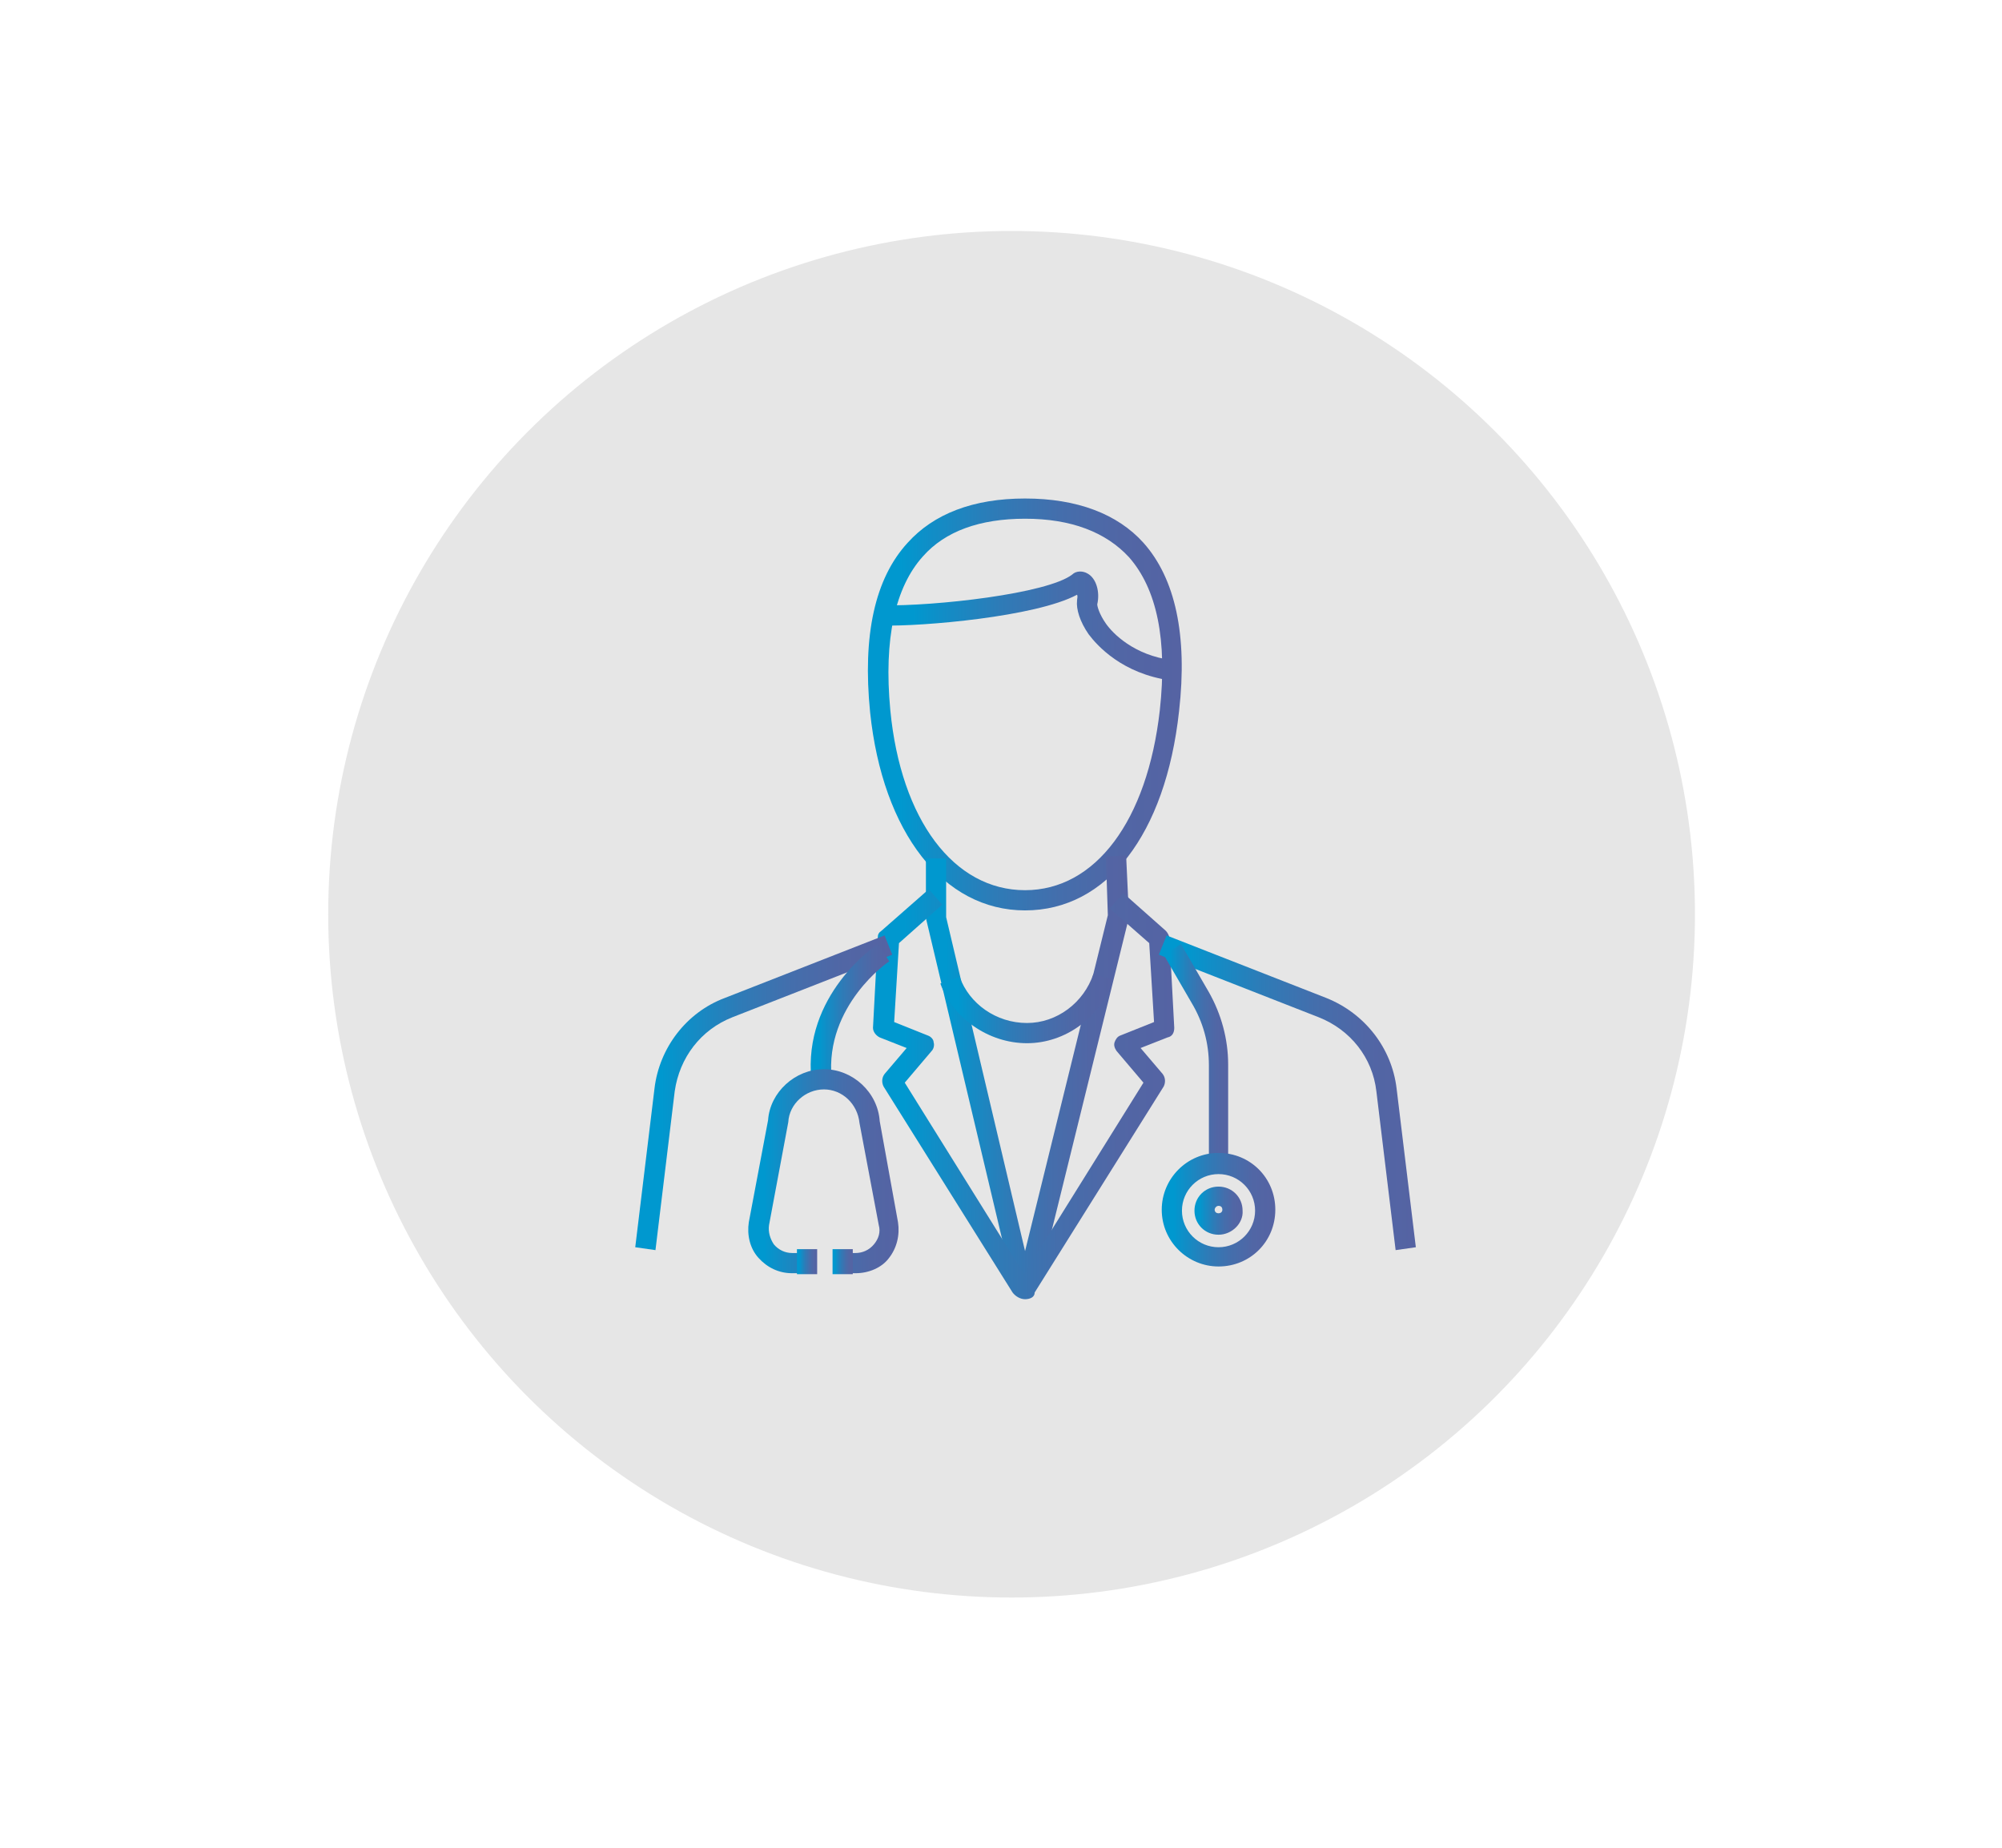 <svg class="c-svg-1986" xmlns="http://www.w3.org/2000/svg" id="Camada_1" viewBox="0 0 208 192"><style>.st3{fill:#e6e6e6}.st21{fill:url(#SVGID_18_)}.st22{fill:url(#SVGID_19_)}.st23{fill:url(#SVGID_20_)}.st24{fill:url(#SVGID_21_)}.st25{fill:url(#SVGID_22_)}.st26{fill:url(#SVGID_23_)}.st27{fill:url(#SVGID_24_)}.st28{fill:url(#SVGID_25_)}.st29{fill:url(#SVGID_26_)}.st30{fill:url(#SVGID_27_)}.st31{fill:url(#SVGID_28_)}.st32{fill:url(#SVGID_29_)}.st33{fill:url(#SVGID_30_)}.st34{fill:url(#SVGID_31_)}</style><circle class="st3" cx="105.1" cy="95" r="71"/><linearGradient id="SVGID_18_" gradientUnits="userSpaceOnUse" x1="91.791" y1="65.006" x2="121.87" y2="65.006"><stop offset=".102" stop-color="#0098cf"/><stop offset=".197" stop-color="#108ec7"/><stop offset=".405" stop-color="#2e7bb7"/><stop offset=".61" stop-color="#446eac"/><stop offset=".809" stop-color="#5166a5"/><stop offset=".993" stop-color="#5563a3"/></linearGradient><path class="st21" d="M121.6 70.7c-5-.7-7.6-3.6-8.5-4.8-.9-1.3-1.3-2.6-1.2-3.5 0-.2.1-.4 0-.6-4.3 2.3-16.1 3.3-20.2 3.2v-2.1c5.4.1 17.1-1.2 19.7-3.2.4-.4 1.1-.4 1.6-.1.9.5 1.3 1.9 1 3.2 0 .2.2 1 .9 2s2.9 3.3 6.9 3.8l-.2 2.1z"/><linearGradient id="SVGID_19_" gradientUnits="userSpaceOnUse" x1="90.195" y1="73.198" x2="122.789" y2="73.198"><stop offset=".102" stop-color="#0098cf"/><stop offset=".197" stop-color="#108ec7"/><stop offset=".405" stop-color="#2e7bb7"/><stop offset=".61" stop-color="#446eac"/><stop offset=".809" stop-color="#5166a5"/><stop offset=".993" stop-color="#5563a3"/></linearGradient><path class="st22" d="M106.5 94.6c-8.5 0-14.8-8.1-16.1-20.6-.8-8 .5-13.9 3.9-17.6 2.7-3 6.8-4.6 12.2-4.6 5.4 0 9.6 1.6 12.3 4.6 3.3 3.7 4.6 9.6 3.7 17.5-1.4 12.8-7.5 20.7-16 20.7zm0-40.7c-4.7 0-8.3 1.3-10.6 3.9-2.9 3.2-4.1 8.6-3.4 16 1.1 11.4 6.6 18.7 14 18.7 7.3 0 12.7-7.2 14-18.7.8-7.3-.3-12.6-3.2-15.9-2.4-2.6-6-4-10.8-4z"/><linearGradient id="SVGID_20_" gradientUnits="userSpaceOnUse" x1="96.162" y1="111.397" x2="117.253" y2="111.397"><stop offset=".102" stop-color="#0098cf"/><stop offset=".197" stop-color="#108ec7"/><stop offset=".405" stop-color="#2e7bb7"/><stop offset=".61" stop-color="#446eac"/><stop offset=".809" stop-color="#5166a5"/><stop offset=".993" stop-color="#5563a3"/></linearGradient><path class="st23" d="M106.5 134c-.7 0-1.3-.5-1.4-1.1l-8.9-37.5v-6.2h2.1v6.1l8.2 34.7 8.6-34.9-.2-6.1 2.1-.1.3 6.4L108 133c-.2.6-.8 1-1.5 1z"/><linearGradient id="SVGID_21_" gradientUnits="userSpaceOnUse" x1="97.754" y1="104.77" x2="115.612" y2="104.77"><stop offset=".102" stop-color="#0098cf"/><stop offset=".197" stop-color="#108ec7"/><stop offset=".405" stop-color="#2e7bb7"/><stop offset=".61" stop-color="#446eac"/><stop offset=".809" stop-color="#5166a5"/><stop offset=".993" stop-color="#5563a3"/></linearGradient><path class="st24" d="M106.7 108.4c-4 0-7.7-2.6-9-6.2l2-.7c1 2.8 3.8 4.8 7 4.8 3.1 0 5.9-2.1 6.9-5.1l2 .6c-1.2 3.9-4.9 6.6-8.9 6.6z"/><linearGradient id="SVGID_22_" gradientUnits="userSpaceOnUse" x1="90.749" y1="113.725" x2="122.183" y2="113.725"><stop offset=".102" stop-color="#0098cf"/><stop offset=".197" stop-color="#108ec7"/><stop offset=".405" stop-color="#2e7bb7"/><stop offset=".61" stop-color="#446eac"/><stop offset=".809" stop-color="#5166a5"/><stop offset=".993" stop-color="#5563a3"/></linearGradient><path class="st25" d="M106.5 135c-.5 0-1-.3-1.3-.7l-13.4-21.4c-.2-.4-.2-.9.1-1.3l2.3-2.7-2.8-1.1c-.4-.2-.7-.6-.7-1l.5-9.4c0-.3.1-.5.4-.7l4.9-4.3 1.4 1.6-4.5 4-.5 8.2 3.5 1.4c.3.1.6.4.6.7.1.3 0 .7-.2.9l-2.8 3.3 12.4 19.9 12.4-19.9-2.8-3.3c-.2-.3-.3-.6-.2-.9.1-.3.3-.6.6-.7l3.5-1.4-.5-8.2-4.1-3.6 1.4-1.6 4.4 3.9c.2.2.3.4.4.7l.5 9.4c0 .5-.2.9-.7 1l-2.8 1.1 2.3 2.7c.3.4.3.9.1 1.3l-13.4 21.4c0 .5-.5.7-1 .7z"/><linearGradient id="SVGID_23_" gradientUnits="userSpaceOnUse" x1="66.043" y1="113.538" x2="92.702" y2="113.538"><stop offset=".102" stop-color="#0098cf"/><stop offset=".197" stop-color="#108ec7"/><stop offset=".405" stop-color="#2e7bb7"/><stop offset=".61" stop-color="#446eac"/><stop offset=".809" stop-color="#5166a5"/><stop offset=".993" stop-color="#5563a3"/></linearGradient><path class="st26" d="M68.1 129.9l-2.1-.3 2-16.5c.5-4.2 3.3-7.9 7.3-9.4l16.6-6.5.8 2-16.6 6.5c-3.3 1.3-5.5 4.2-6 7.7l-2 16.5z"/><linearGradient id="SVGID_24_" gradientUnits="userSpaceOnUse" x1="120.408" y1="113.538" x2="147.067" y2="113.538"><stop offset=".102" stop-color="#0098cf"/><stop offset=".197" stop-color="#108ec7"/><stop offset=".405" stop-color="#2e7bb7"/><stop offset=".61" stop-color="#446eac"/><stop offset=".809" stop-color="#5166a5"/><stop offset=".993" stop-color="#5563a3"/></linearGradient><path class="st27" d="M145 129.9l-2-16.5c-.4-3.5-2.7-6.4-6-7.7l-16.6-6.5.8-2 16.6 6.5c4 1.6 6.8 5.2 7.3 9.4l2 16.5-2.1.3z"/><linearGradient id="SVGID_25_" gradientUnits="userSpaceOnUse" x1="84.244" y1="105.143" x2="92.389" y2="105.143"><stop offset=".102" stop-color="#0098cf"/><stop offset=".197" stop-color="#108ec7"/><stop offset=".405" stop-color="#2e7bb7"/><stop offset=".61" stop-color="#446eac"/><stop offset=".809" stop-color="#5166a5"/><stop offset=".993" stop-color="#5563a3"/></linearGradient><path class="st28" d="M84.3 112.2c-.9-8.8 6.6-13.9 6.9-14.1l1.2 1.8c-.1 0-6.7 4.6-6 12.1l-2.1.2z"/><linearGradient id="SVGID_26_" gradientUnits="userSpaceOnUse" x1="77.801" y1="121.663" x2="93.524" y2="121.663"><stop offset=".102" stop-color="#0098cf"/><stop offset=".197" stop-color="#108ec7"/><stop offset=".405" stop-color="#2e7bb7"/><stop offset=".61" stop-color="#446eac"/><stop offset=".809" stop-color="#5166a5"/><stop offset=".993" stop-color="#5563a3"/></linearGradient><path class="st29" d="M88.9 132.3h-1.4v-2.1h1.4c.7 0 1.4-.3 1.9-.9.5-.6.7-1.3.5-2l-2-10.6c-.2-2-1.8-3.5-3.7-3.5-1.9 0-3.6 1.5-3.7 3.4l-2 10.7c-.1.7.1 1.4.5 2 .5.6 1.2.9 1.9.9h1.5v2.1h-1.5c-1.4 0-2.6-.6-3.5-1.6-.9-1-1.2-2.4-1-3.7l2-10.6c.2-2.9 2.8-5.3 5.8-5.3s5.6 2.4 5.8 5.4l1.9 10.5c.2 1.3-.1 2.7-1 3.8-.7.9-2 1.5-3.4 1.5z"/><linearGradient id="SVGID_27_" gradientUnits="userSpaceOnUse" x1="86.515" y1="131.111" x2="88.628" y2="131.111"><stop offset=".102" stop-color="#0098cf"/><stop offset=".197" stop-color="#108ec7"/><stop offset=".405" stop-color="#2e7bb7"/><stop offset=".61" stop-color="#446eac"/><stop offset=".809" stop-color="#5166a5"/><stop offset=".993" stop-color="#5563a3"/></linearGradient><path class="st30" d="M86.5 129.8h2.1v2.6h-2.1z"/><linearGradient id="SVGID_28_" gradientUnits="userSpaceOnUse" x1="82.812" y1="131.111" x2="84.925" y2="131.111"><stop offset=".102" stop-color="#0098cf"/><stop offset=".197" stop-color="#108ec7"/><stop offset=".405" stop-color="#2e7bb7"/><stop offset=".61" stop-color="#446eac"/><stop offset=".809" stop-color="#5166a5"/><stop offset=".993" stop-color="#5563a3"/></linearGradient><path class="st31" d="M82.8 129.8h2.1v2.6h-2.1z"/><linearGradient id="SVGID_29_" gradientUnits="userSpaceOnUse" x1="120.897" y1="109.842" x2="127.682" y2="109.842"><stop offset=".102" stop-color="#0098cf"/><stop offset=".197" stop-color="#108ec7"/><stop offset=".405" stop-color="#2e7bb7"/><stop offset=".61" stop-color="#446eac"/><stop offset=".809" stop-color="#5166a5"/><stop offset=".993" stop-color="#5563a3"/></linearGradient><path class="st32" d="M127.7 121.4h-2.1v-10.7c0-2.3-.6-4.5-1.8-6.5l-2.9-5 1.8-1.1 2.9 5c1.3 2.3 2 4.9 2 7.5v10.8z"/><linearGradient id="SVGID_30_" gradientUnits="userSpaceOnUse" x1="120.751" y1="125.736" x2="132.5" y2="125.736"><stop offset=".102" stop-color="#0098cf"/><stop offset=".197" stop-color="#108ec7"/><stop offset=".405" stop-color="#2e7bb7"/><stop offset=".61" stop-color="#446eac"/><stop offset=".809" stop-color="#5166a5"/><stop offset=".993" stop-color="#5563a3"/></linearGradient><path class="st33" d="M126.6 131.6c-3.2 0-5.9-2.6-5.9-5.9 0-3.2 2.6-5.9 5.9-5.9s5.9 2.6 5.9 5.9c0 3.3-2.6 5.9-5.9 5.9zm0-9.6c-2.1 0-3.8 1.7-3.8 3.8 0 2.1 1.7 3.8 3.8 3.8 2.1 0 3.8-1.7 3.8-3.8 0-2.1-1.7-3.8-3.8-3.8z"/><linearGradient id="SVGID_31_" gradientUnits="userSpaceOnUse" x1="124.102" y1="125.736" x2="129.15" y2="125.736"><stop offset=".102" stop-color="#0098cf"/><stop offset=".197" stop-color="#108ec7"/><stop offset=".405" stop-color="#2e7bb7"/><stop offset=".61" stop-color="#446eac"/><stop offset=".809" stop-color="#5166a5"/><stop offset=".993" stop-color="#5563a3"/></linearGradient><path class="st34" d="M126.6 128.3c-1.4 0-2.5-1.1-2.5-2.5s1.1-2.5 2.5-2.5 2.5 1.1 2.5 2.5c.1 1.3-1.1 2.5-2.5 2.5zm0-3c-.2 0-.4.2-.4.4 0 .5.8.5.8 0 0-.2-.1-.4-.4-.4z"/></svg>